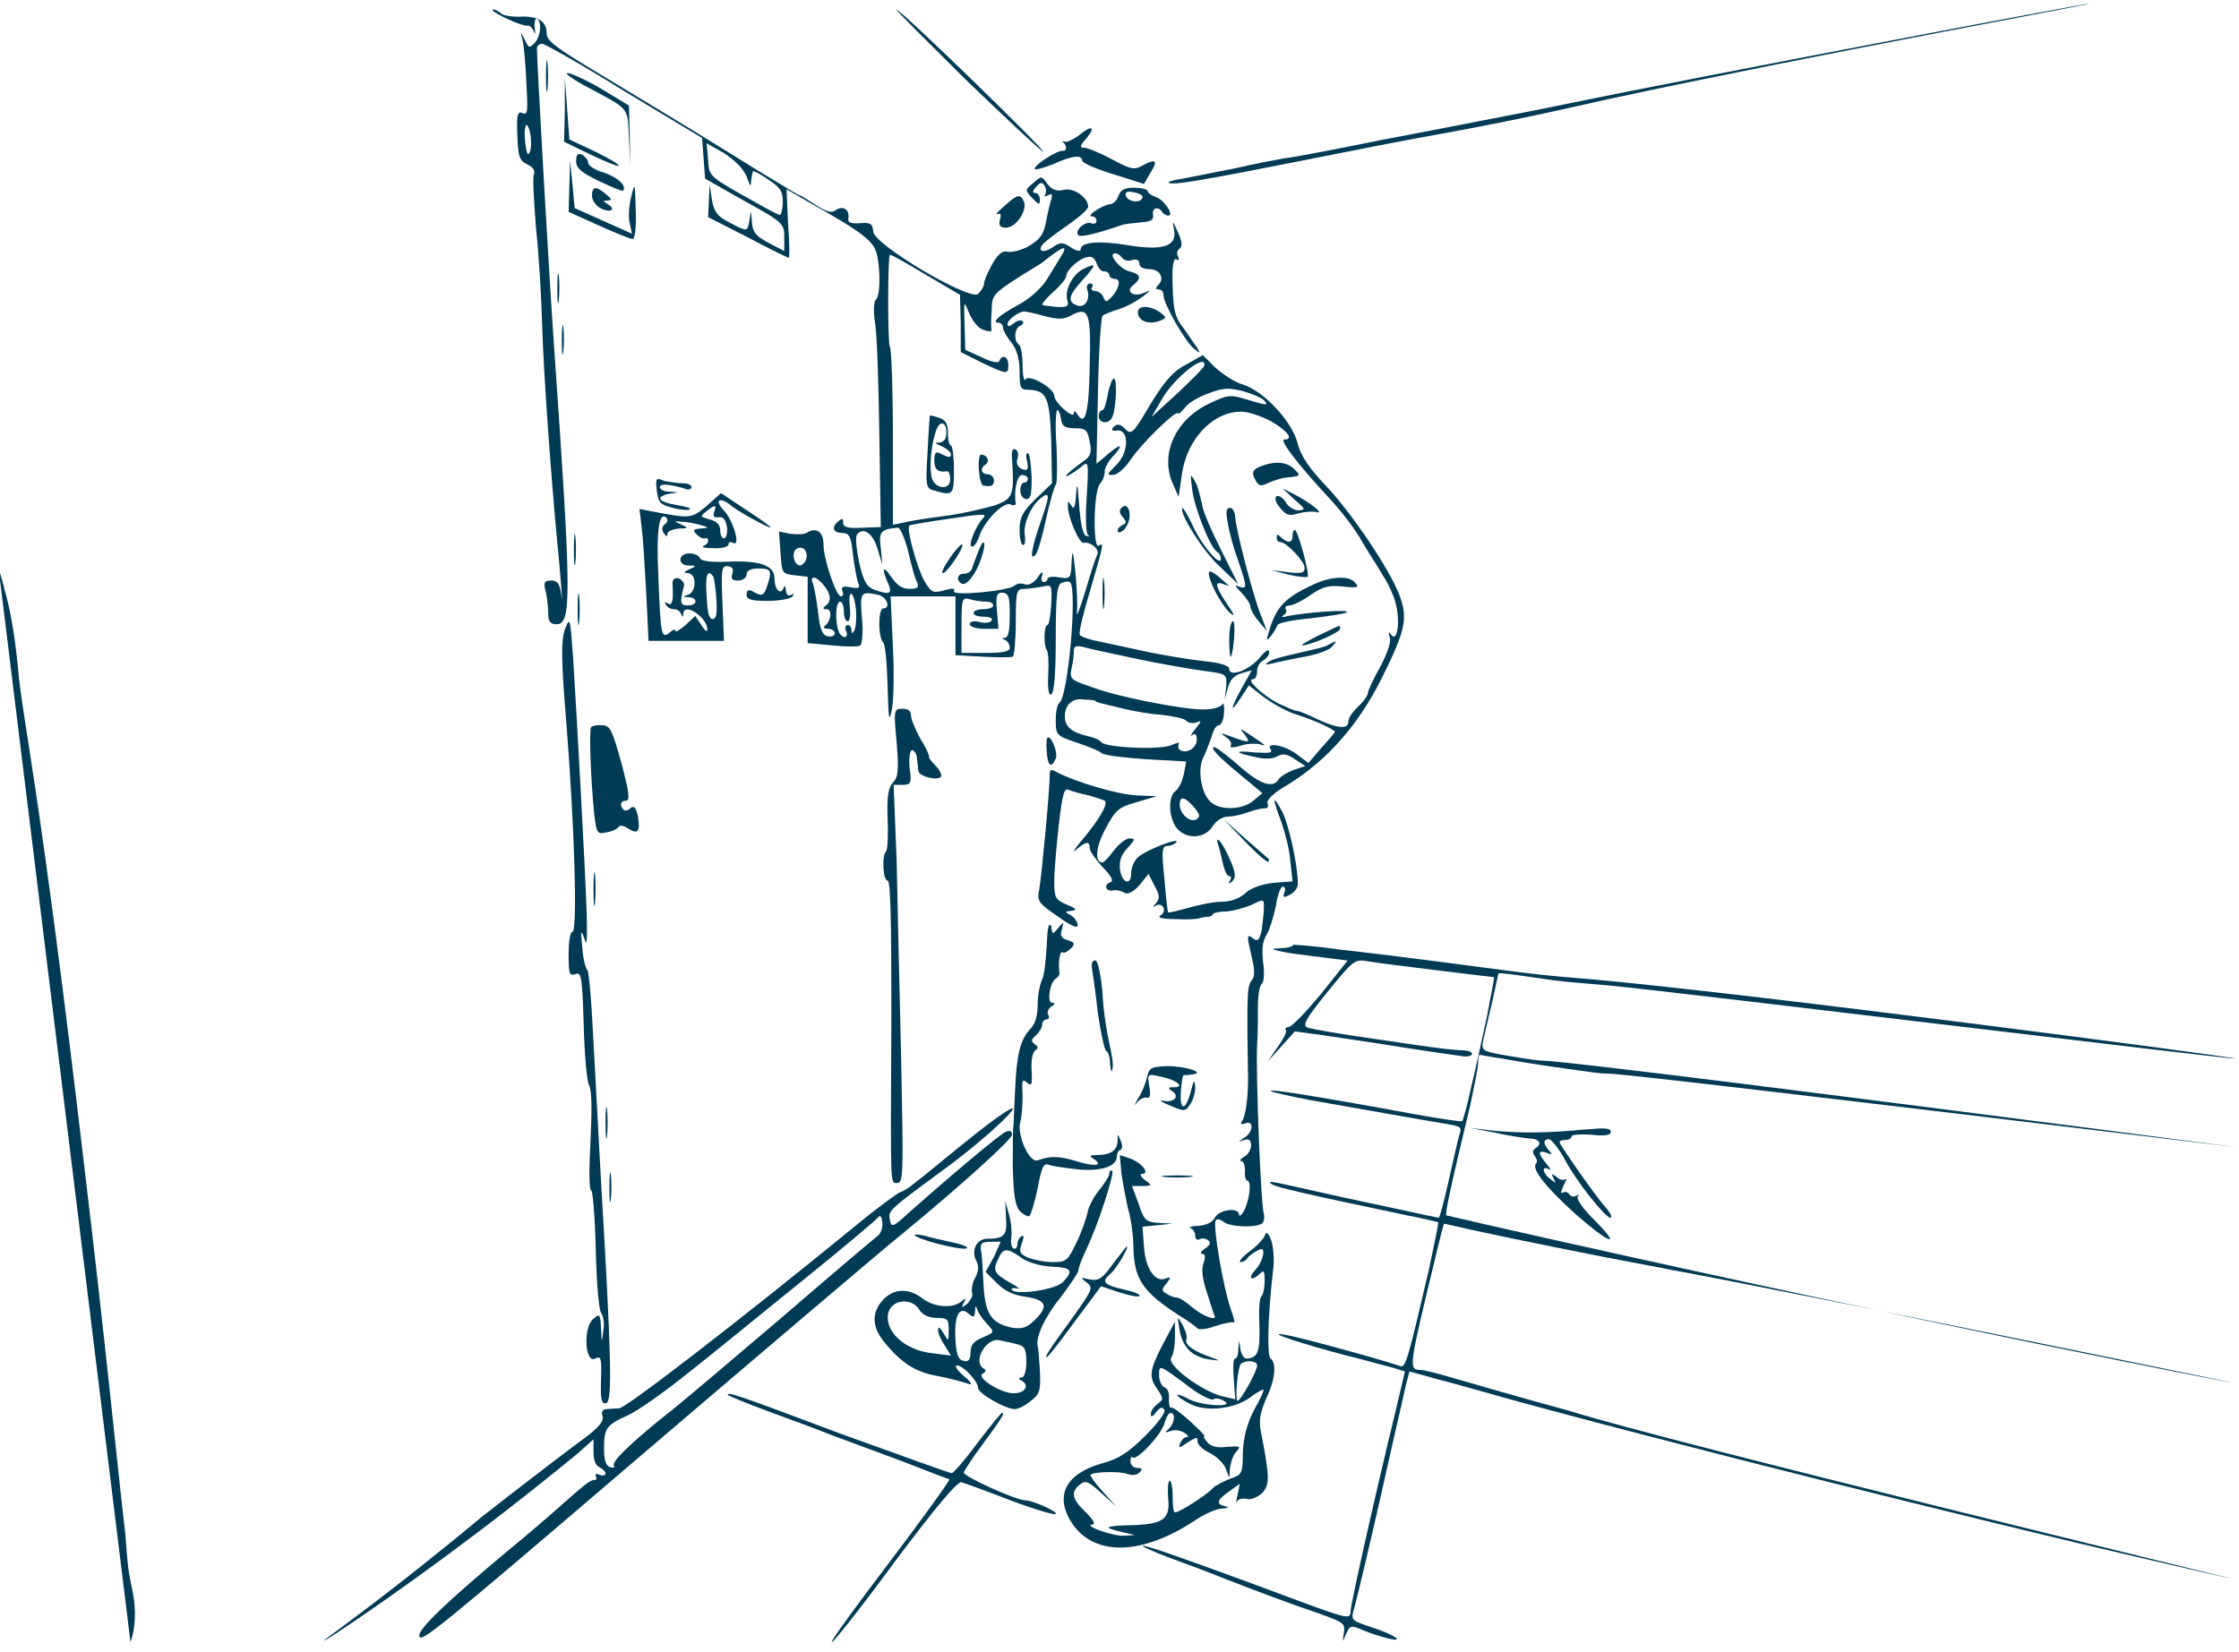 <?xml version="1.0" encoding="utf-8"?>
<!-- Generator: Adobe Illustrator 19.0.0, SVG Export Plug-In . SVG Version: 6.00 Build 0)  -->
<svg version="1.1" id="Layer_1" xmlns="http://www.w3.org/2000/svg" xmlns:xlink="http://www.w3.org/1999/xlink" x="0px" y="0px"
	 viewBox="-308.8 574.8 296.9 219.1" style="enable-background:new -308.8 574.8 296.9 219.1;" xml:space="preserve">
<style type="text/css">
	.st0{fill:#003A55;}
</style>
<path class="st0" d="M-243.5,576.1c0,0.4,3.9,2.2,4.6,2.1c0.3-0.1,0.7,0.3,0.9,0.8c0.2,0.5,0.2,0.3,0.1-0.5
	c-0.1-0.8,0.1-1.3,0.3-1.2c0.7,0.4,0.5,2.3-0.3,3.2c-0.7,0.7-0.8,0.7-1.3-0.4c-0.6-1.2-0.6-1.2-0.3,0.1c0.2,0.7,0.4,3.3,0.5,5.6
	c0.2,3.7,0.2,4.3-0.5,4c-0.7-0.3-0.8,0.3-0.7,3c0.1,2.8,0.3,3.3,1.3,3.8c0.7,0.3,1.1,0.8,0.9,1.3c-0.2,0.4,0,3.7,0.3,7.4
	c0.4,3.7,0.7,9.4,0.8,12.8c0.2,6.5,1.1,18.9,1.9,27.6c0.6,6,0.9,10.4,0.6,7.8c-0.2-1.3-0.5-1.7-1.3-1.7c-0.9,0-1.1,0.2-0.7,1.6
	c0.2,0.9,0.3,2.2,0.3,2.9c0,0.9,0.3,1.3,1.1,1.3c2,0,2-3.6-0.3-36.4c-0.7-9.9-2.3-38.1-2.3-40c0-0.3,0.3-0.6,0.7-0.6
	c0.3,0,5.3,2.8,10.9,6.3l10.3,6.2l0.2,2.7l0.2,2.7l5.3,3c5.1,2.8,5.2,3,5.2,4.8v1.8l-2.1-1.1c-1.7-0.9-2.1-1.4-2.2-2.8
	c-0.1-1.6-0.1-1.6-0.3-0.3c-0.3,1.7-0.2,1.7-2.7,0.4c-1.6-0.8-2-1.4-2.3-3l-0.3-2l-0.1,2.1l-0.1,2.2l5.3,2.7
	c2.8,1.5,5.3,2.7,5.4,2.7s0.1-2.1-0.1-4.5l-0.2-4.6l3.1,1.8c7.1,4,8.5,5.1,8.9,6.9c0.5,2.4,0.4,5.6-0.2,6c-0.2,0.2-0.3,1.4-0.1,2.8
	c0.3,1.4,0.5,8.1,0.6,14.9l0.2,12.4l-2.5,0.1c-2,0.1-2.5-0.1-2.5-0.7c0-0.6-0.1-0.6-0.7-0.1c-0.9,0.8-0.6,1.5,0.7,1.5
	c0.8,0,1.1,0.6,1.3,2.8c0.2,1.6,0.5,3.3,0.7,3.8c0.3,0.7,0.1,0.8-1,0.6c-1-0.2-1.3-0.1-1.1,0.5c0.2,0.4,0.1,0.7-0.2,0.7
	c-0.6,0-2.3-4.9-2.3-6.9c0-1.6-0.9-2.3-2.1-1.6c-0.4,0.3-1.4,0.3-2.3,0.2l-1.5-0.3l0.2,2.8c0.2,2.8,0.2,2.8,1.9,3l1.7,0.2v4.4v4.4
	l3.3,0.3c1.8,0.2,3.5,0.2,3.7,0s0.4-1.8,0.2-3.6c-0.3-3.5-0.2-3.6,2.2-3.1c1.1,0.3,1.7,1.8,0.6,1.8c-0.3,0-0.5,0.9-0.5,2.1
	c0,1.2,0.3,2.3,0.5,2.4c0.3,0.2,0.5,2.7,0.6,5.7c0.1,4.3,0.2,5,0.5,3.5c0.3-1,0.4-4.9,0.2-8.6l-0.3-6.7h4.3h4.3v3.9v3.9l3.6,0.2
	c2,0.1,3.7,0.1,4,0c0.2-0.1,0.4-2.2,0.4-4.6c0-4.2,0.1-4.4,1.2-4.4c0.6,0,1.7-0.2,2.4-0.3c1.2-0.3,1.2-0.2,1.1,2.4
	c-0.1,1.5-0.3,2.7-0.5,2.7c-0.5,0-0.5,2.8-0.1,3.3c0.2,0.2,0.3,1.7,0.2,3.3c-0.1,2,0.1,2.8,0.4,2.6c0.4-0.2,0.6-2.9,0.6-7.4
	c0-5.9,0.2-7.2,0.8-7.4c0.5-0.2,0.9-0.2,1.1-0.1c1,1.1-0.3,15.3-1.4,16c-0.3,0.2-0.5,1.2-0.5,2.3c0,2,0.1,2.1,2.8,3
	c1.5,0.5,3,1.1,3.3,1.4c0.4,0.3,3,0.6,5.9,0.8l5.3,0.3l-0.3,1.6c-0.2,0.9-0.6,1.9-1.1,2.3c-1.1,0.8-0.9,3.7,0.2,5
	c1.3,1.5,3.7,1.3,4.7-0.3c0.5-0.8,1.4-1.3,2.1-1.3c0.7,0,1.9-0.3,2.7-0.6c0.8-0.3,1.8-0.5,2.1-0.5c0.4,0.1,0.5-0.2,0.4-0.6
	c-0.2-0.5,0.7-1.4,2.8-2.6c5.1-3.2,9.2-7.8,12.3-14c3.2-6.4,3.5-8,2.4-11c-1.2-3.3-6.3-10.9-9.8-14.6c-2.1-2.2-3.3-3.9-3.7-5.5
	c-0.7-3-4.6-7.1-7.3-7.9c-1.1-0.3-2.7-1.4-3.7-2.3l-1.6-1.6l-2.3,1.3c-1.7,0.9-2.8,2.2-4.7,5.3c-2.2,3.8-2.5,4-3.3,3.2
	c-0.6-0.7-1.1-0.7-1.5-0.3s-0.3,0.6,0.4,0.5c1.7-0.2,1.6,3-0.1,4.6c-1.2,1.2-1.3,1.3-0.4,1.3c0.5,0,1.6-0.9,2.3-2
	c1.5-2.2,5.9-6.5,6.3-6.2c0.1,0.2,0.5-0.2,0.9-0.7c0.4-0.6,1.7-1.4,3.1-1.9c2.1-0.8,2.7-0.8,4.7-0.3c1.3,0.4,2.6,0.9,2.9,1.4
	c0.4,0.5-0.1,0.4-2.1-0.2c-2.6-0.8-2.7-0.8-5.3,0.4c-4.5,2.1-6.6,6.7-4.9,10.6l0.8,1.8l0.4-2.8c0.6-4.8,4.1-8.5,7.9-8.5
	c0.9,0,2.7,0.6,4,1.3c2.2,1.3,3,2.4,1.7,2.4c-0.7,0,1.8,3.3,5.9,7.7c1.6,1.7,3.6,4.3,4.4,5.8c0.8,1.4,2.1,3.3,2.7,4.4
	c0.7,1,1.5,2.7,1.8,3.9c0.6,2.3,0.2,5.2-0.6,4.1c-0.4-0.5-0.4-0.4-0.2,0.4c0.2,0.6-0.4,2.2-1.3,3.9c-0.9,1.6-1.6,3.1-1.6,3.4
	s-0.6,1.2-1.3,1.8c-0.7,0.7-1.3,1.5-1.3,2c0,1.1-1.5,0.9-4.1-0.3c-1.2-0.6-2.4-1.1-2.7-1.1s-1.4-0.5-2.5-1c-2.1-1.1-4.3-3.2-3.4-3.2
	c0.4,0,0.6-0.5,0.6-1.1s0.4-1.2,0.8-1.4c0.4-0.2,0.8-0.7,0.8-1.1c0-0.5-0.5-0.2-1.3,0.8c-1.4,1.6-4,2.6-4,1.4c0-0.4-1.2-0.8-3.3-1
	c-1.8-0.2-5.6-0.8-8.3-1.4c-2.7-0.6-5.6-1.2-6.5-1.4c-0.8-0.2-1.6-0.5-1.7-0.7c-0.2-0.3,0.5-3,1.4-6c1.8-6.2,1.8-6.3,1.1-5.8
	c-0.8,0.5-0.7-7.4,0.2-8.3c0.4-0.4,0.6-1.1,0.6-1.5c-0.1-0.4,0.5-1.5,1.3-2.3c1.4-1.6,0.6-1.4-1.3,0.3l-1.1,0.9l0.2-9.6
	c0.1-5.3,0.4-9.8,0.6-10c0.2-0.2,1.2-0.6,2.2-0.9c1-0.3,2.4-1.1,3.2-1.7c1-0.8,1.1-0.9,0.2-0.5c-1.4,0.7-2.7-0.1-1.5-1
	c1.1-0.9,1-1.4-0.5-1.8c-1.3-0.3-3-2.4-1.9-2.4c0.3,0,0.7,0.3,0.9,0.6c0.2,0.3,0.8,0.5,1.3,0.3c0.6-0.2,1,0,1,0.5
	c0,0.4,0.5,0.7,1.3,0.7c1.4,0,2.1,1.2,1.2,2.1c-0.4,0.4-0.4,0.6,0.1,0.6c0.4,0,0.6,0.4,0.6,0.8c0,1.1,2.9,6.2,4.1,7.1
	c0.7,0.6,0.8,0.6,0.4-0.1c-0.3-0.4-1.1-1.6-1.8-2.6c-1.2-1.5-1.4-2.4-1.5-5.7c-0.1-2.6,0.1-3.7,0.5-3.5c0.4,0.2,0.4,0.1,0.2-0.4
	c-0.2-0.4-0.1-0.8,0.2-1c0.4-0.3,0.4-0.9-0.2-2.2c-0.7-1.6-0.8-1.6-0.5-0.3c0.4,2.2-1.5,2.8-6.3,2c-3.7-0.6-6.1-0.4-6.1,0.6
	c0,0.3-0.6,0.2-1.3-0.3c-1.1-0.7-1.4-0.7-2.4,0c-1.2,0.8-2,0.6-1.4-0.3c0.2-0.3,1.6-1.4,3.2-2.5c1.6-1.1,2.9-2.2,2.9-2.6
	c0-1.2-2-2.6-3.3-2.2c-0.8,0.2-1.5,0-2.1-0.8c-0.8-1.1-0.8-1.1-1.9-0.1c-1.1,0.9-1.1,0.9-0.1,2c0.9,0.9,1,0.9,1,0.2
	c0-0.5-0.3-0.9-0.6-0.9c-0.4,0-0.4-0.3,0.1-0.8c0.5-0.6,0.8-0.7,1.1-0.2c0.2,0.3,0.3,0.8,0.1,1.2c-0.2,0.3-0.1,0.3,0.4,0.1
	c0.5-0.3,0.6-0.1,0.4,0.6c-0.2,0.6-0.5,1.9-0.7,3c-0.3,1.5-0.7,2.2-2.2,3.1c-1,0.6-2.3,0.9-2.8,0.8c-0.7-0.2-1.3,0.2-2.1,1.6
	c-0.6,1.1-1.1,2.2-1.1,2.6c0,0.4-0.4,1-0.8,1.4c-1.2,0.9-13.9-6.6-13.9-8.3c-0.1-1-0.3-1.2-1.7-1.1c-1.4,0.1-1.7-0.1-1.6-0.7
	c0.2-1.1-0.8-1.7-1.7-1c-0.5,0.4-1.2,0.2-2.6-0.7c-1.1-0.7-2-1.3-2.2-1.3c-0.1,0-4.6-2.7-9.9-6c-5.3-3.3-12.8-7.8-16.6-10.1
	c-5.7-3.4-7-4.4-7-5.3c0-1.6-1-2.3-3.2-2.3c-1,0.1-2.3-0.1-2.7-0.3C-243,576-243.5,576-243.5,576.1z M-238.4,593.4
	c0.1,0.8-0.1,1.7-0.3,1.8c-0.2,0.2-0.4-0.7-0.5-2c-0.1-1.2,0.1-2,0.3-1.8C-238.7,591.6-238.4,592.5-238.4,593.4z M-209.8,598.2
	c0.5,1.4,0.6,1.5,0.6,0.5c0.1-0.6,0.2-1.2,0.3-1.2c0.2,0,1.1,0.5,2.1,1.2c1.5,1,1.8,1.5,1.8,2.9c0,0.9-0.2,1.7-0.4,1.7
	c-0.3,0-2.4-1.2-4.9-2.6c-4.4-2.5-4.5-2.6-4.6-4.7l-0.2-2.2l2.3,1.3C-211.3,596.1-210.3,597.1-209.8,598.2z M-168.1,608.8
	c-0.4,0.7-1.3,2.1-1.9,3.1c-0.7,1.1-2.2,2.5-3.7,3.3c-2.6,1.4-3.7,2.4-2.7,2.4c0.3,0,0.6,0.3,0.6,0.6c0,0.4,0.5,1.3,1.1,2
	c0.7,0.9,1.1,2.2,1.1,3.8c0,2.3,0.1,2.5,1.2,2.5c2.4,0.1,2.8,0.9,3,6.9l0.1,5.5l-2.2,2.1c-1.7,1.7-2.1,2.4-2.1,4.1
	c0,1.1,0.2,2,0.5,2c0.2,0,0.3-0.6,0.2-1.3c-0.3-1.3,0.8-4,2.2-5c1.2-0.9,1.1-0.2-0.2,3.5c-1.1,3.2-1.4,5-0.6,4.1
	c0.3-0.3,0.9-2.4,1.4-4.7c0.5-2.3,1.1-4.4,1.3-4.6c0.2-0.2,0.2-2.5,0.1-5.1c-0.2-2.6-0.1-4.8,0.1-4.8c0.2,0,0.4,0.5,0.5,1.2
	c0.1,0.9,0.5,1.2,1.8,1.2c1.5,0,1.7,0.2,2,1.8c0.3,1.3,0.1,1.9-0.6,2.4c-1.8,1.3-3.1,2.4-2.3,2.1c0.4-0.2,1.2-0.7,1.8-1.2
	c0.9-0.8,1-0.7,0.7,4c-0.2,2.7-0.1,5,0.2,5.1c0.2,0.1,0.2,0.2-0.2,0.1c-0.5-0.1-0.8-1.5-1-4.1c-0.2-2.8-0.3-3.2-0.4-1.5
	c-0.1,1.7-0.3,2.2-0.6,1.6c-0.5-0.7-0.5-0.7-0.5,0c0,1.5,1.5,5,2.1,4.9c0.9-0.2,2.2,0.9,1.8,1.6c-0.2,0.3-0.9,2.5-1.6,4.9
	c-0.7,2.3-1.2,3.5-1.1,2.7c0.1-0.9,0-3.3-0.2-5.3c-0.3-2.9-0.4-3.2-0.5-1.4c-0.1,2.2-0.1,2.3-1.6,2.1c-0.8-0.2-1.6-0.1-1.6,0.2
	c0,0.2-0.2,0.4-0.5,0.4c-0.3,0-0.4-0.4-0.2-0.9c0.2-0.6-0.1-0.5-0.6,0.3c-0.5,0.7-1.2,1.1-1.7,0.9c-0.5-0.2-1.1-0.1-1.4,0.2
	c-0.9,0.7-8.4,1.4-8,0.7c0.2-0.4-0.2-0.4-1.3-0.1c-1.5,0.4-1.7,0.3-2.6-1.2c-0.9-1.5-2.5-7.1-2-7.4c0.1-0.1,2.5-0.5,5.3-0.9
	c4.6-0.7,5.1-0.7,4.4,0c-1,1.1-2,3.7-1.4,3.7c0.3,0,0.7-0.6,1-1.5c0.7-2,3.2-4.5,4.1-4.1c0.4,0.2,0.7,0.1,0.7-0.1
	c-0.3-1.8,0.2-3.8,0.8-3.8c0.4,0,0.8,0.2,0.8,0.5c0,0.3-0.2,0.5-0.5,0.5c-0.3,0-0.5,0.5-0.5,1.1s0.4,1.1,0.8,1.1
	c0.6,0,0.7-0.7,0.7-2.9c-0.1-1.6-0.2-3-0.5-3.2c-0.2-0.1-0.3,0.4-0.1,1.1c0.2,1.1,0.1,1.3-0.7,1c-0.5-0.2-0.8-0.7-0.6-1.3
	c0.2-0.6,0.1-1.2-0.3-1.3c-0.3-0.2-0.5,0.3-0.4,1.2c0.3,4.8,0.2,5.3-2.2,6.2c-1.3,0.4-4.2,1.1-6.5,1.4c-2.3,0.3-4.9,0.7-5.6,0.9
	l-1.5,0.3v-11.6c0-6.4-0.2-11.8-0.4-12c-0.3-0.3-0.3-12,0-12.2c0.1-0.1,2.2,1.1,4.7,2.6l4.6,2.7l0.1,3.8v3.8l2.8,1.4
	c3.4,1.6,3.5,1.6,3.5,0.3c0-1.1-0.8-1.5-1.2-0.5c-0.1,0.3-1.1,0.1-2.3-0.5l-2.2-1l-0.1-3.3c-0.1-3.3-0.1-3.3,0.6-1.6
	c0.4,1,1.2,2,1.8,2.2c0.7,0.3,1.2,0.3,1.2,0.1c-0.1-0.2-0.1-1.4,0-2.6c0.1-2.3-0.2-2.1,6.6-6.3
	C-167.7,607.3-167.1,607.2-168.1,608.8z M-163.4,609.7c0.2,0.6,0.6,1.1,1,1.1c0.4,0,0.7,0.2,0.7,0.5c0,0.3,0.4,0.5,0.8,0.5
	c0.8,0,0.5,1.4-0.6,2.5c-0.6,0.6-0.7,0.6-1-0.1c-0.2-0.5-0.7-0.8-1.1-0.8s-0.6-0.3-0.4-0.5c0.2-0.3,0.1-0.5-0.3-0.5
	c-0.3,0-0.5,0.4-0.3,0.9c0.4,1.3-0.4,2.4-1.4,2c-1.3-0.5-1.1-1.3,0.7-3.3c1.9-2.1,2-2.4,0.3-1.6c-1.5,0.7-2.6,2.7-2.3,4.1
	c0.3,0.9,0.1,1.1-1.5,1c-1-0.1-1.8-0.2-1.8-0.3c0-0.2,0.7-1,1.6-1.8c0.9-0.8,1.6-1.7,1.6-2c0-0.8,1.8-2.4,2.8-2.5
	C-164.1,608.7-163.6,609.1-163.4,609.7z M-170.4,616.7c2,0.5,2.6,0.5,3.7-0.1c2.3-1.2,2.6-0.3,2.4,6.8c-0.1,6.1-0.6,8-1.6,6.4
	c-0.3-0.5-0.5-0.6-0.5-0.2s-0.5,0.2-1.3-0.5c-0.7-0.6-1.3-1.4-1.3-1.8c0-1-3.3-2.9-3.8-2.2c-0.2,0.4-0.4-0.5-0.4-1.8
	s-0.2-2.6-0.5-2.8c-0.7-0.5-0.6-2.2,0.2-2.5c0.3-0.1,0.5-0.4,0.3-0.6c-0.2-0.2-0.7-0.1-1.2,0.3c-0.5,0.4-0.8,0.5-0.8,0.1
	c0-0.6,1.4-1.6,2.2-1.7C-173,616.1-171.7,616.3-170.4,616.7z M-149.1,623.3c-0.1,0.3-1.6,1.8-3.5,3.6l-3.5,3.2l1.4-2.4
	C-153.1,624.9-148.8,621.5-149.1,623.3z M-188.4,647.8c0.4,1.8,0.9,3.7,1.2,4.2c0.3,0.7,0.1,0.9-1,0.9c-1,0-1.7-0.5-2.5-1.7
	c-1.1-1.6-1.2-0.9-0.2,1.3c0.4,1.1-0.1,1.2-2,0.5c-1-0.4-1.4-1.1-2-3.7c-0.4-2.1-0.5-3.4-0.2-3.7c0.9-0.9,2.1,0,2.7,2.1l0.6,2
	l-0.2-2.2c-0.3-2.2,0-2.5,2.2-2.7C-189.5,644.6-188.9,646-188.4,647.8z M-201.9,649c-0.2,0.5-0.6,0.8-0.8,0.8
	c-0.8,0-1.2-1.7-0.5-2.2C-202.3,647.1-201.6,647.9-201.9,649z M-199.5,652.5c0.9,1.1,1,2.1,0.1,2.7c-0.3,0.3-0.3,0.4,0.2,0.4
	c0.8,0,0.6,1.6-0.2,2.2c-0.3,0.2-0.1,0.4,0.4,0.4c0.5,0,0.9,0.3,0.9,0.6s-0.4,0.5-0.9,0.4c-0.7-0.1-1.1-0.9-1.3-3.1
	c-0.2-1.6-0.5-3.3-0.7-3.9C-201.5,651.1-200.6,651.1-199.5,652.5z M-195.3,655.6c0.1,1.2,0,2.4-0.2,2.8c-0.3,0.5-0.4,0.5-0.4-0.1
	c0-0.3-0.2-0.6-0.5-0.6c-0.3,0-0.4,0.4-0.2,0.8c0.2,0.4,0.1,0.8-0.2,0.8c-0.3,0-0.7-0.4-0.8-0.8c-0.5-1.3-0.4-3.9,0.2-3.9
	c0.3,0,0.5,0.6,0.5,1.3c0,0.7,0.2,1.3,0.5,1.3s0.4-0.8,0.3-1.8C-196.4,652.8-195.6,653-195.3,655.6z M-174.9,656.4
	c0,2-0.2,2.9-0.6,3c-0.5,0-0.5,0.1,0,0.3c0.3,0.1,0.6,0.6,0.6,1c0,0.5-0.8,0.7-3.2,0.7h-3.2v-3.7c0-3.6,0.1-3.7,1.2-3.4
	c0.6,0.2,1.6,0.3,2.1,0.3c0.5,0,0.9,0.2,0.9,0.5c0,0.3-0.6,0.5-1.3,0.5c-0.7,0-1.3,0.2-1.3,0.5c0,0.3,0.6,0.5,1.4,0.5
	c0.7,0,1.2,0.2,1,0.5c-0.2,0.3-0.9,0.4-1.6,0.2c-0.7-0.2-1.3-0.1-1.3,0.3c0,0.3,0.8,0.6,1.9,0.6h1.9l-0.2-2.4c-0.2-2,0-2.4,0.7-2.4
	C-175,653.5-174.9,654-174.9,656.4z M-158,662.2c3.3,0.7,7.4,1.4,9,1.6c2.9,0.4,2.9,0.4,2.8,2.1l-0.2,1.7l0.4-1.5
	c0.3-1.1,0.8-1.7,1.8-2l1.4-0.4l-1.3,2.3c-1.5,2.7-1.7,3.7-0.2,1.4l1.1-1.7l1.9,1.5c1.1,0.8,3.1,2,4.5,2.4c2.2,0.7,4.4,1.7,5,2.2
	c0.1,0.1-0.7,1-1.7,2.1l-1.8,2.1l-1.6-1.2c-1.6-1.2-4.1-1.6-3.4-0.6c0.3,0.5-0.3,0.5-2.1,0.4c-2.8-0.3-2.8,0,0,0.6
	c1.2,0.3,2.4,0.3,3-0.1c0.7-0.4,1.3-0.3,2.3,0.4l1.4,0.9l-1.5,0.5c-0.8,0.3-1.7,0.8-2,1.2c-0.8,1.4-2.6,0.7-5.5-1.9
	c-1.6-1.4-3.1-2.5-3.2-2.3c-0.3,0.3,0.9,1.5,4.7,4.6l1.8,1.5l-1.2,1c-1.4,1.2-4.2,1.3-5.5,0.3c-1.4-1-2-4.5-1.1-6.1
	c0.4-0.8,0.8-2,1.1-2.8c0.2-0.8,0.6-1.4,0.9-1.4s0.7-0.7,0.7-1.7c0.1-0.9-0.1-1.4-0.2-1.1c-0.2,0.4-1.3,0.7-2.6,0.7
	c-2.7,0-11.6-1.7-15.1-3.1c-2.4-0.8-2.6-1-2.3-2.4c0.2-0.8,0.3-1.8,0.3-2.3c0-0.6,0.3-0.7,1.2-0.5
	C-164.6,660.8-161.3,661.5-158,662.2z M-163.5,667.8c0,0.1,0.4,0.2,0.8,0.3c0.4,0.1,1.7,0.4,2.9,0.7c1.2,0.3,3.4,0.7,5,0.8
	c1.6,0.2,3.1,0.5,3.3,0.8c0.3,0.3,0.9,0.4,1.4,0.2c0.7-0.3,0.6-0.1-0.2,0.9c-0.6,0.7-0.7,1.1-0.4,0.8c0.4-0.3,0.6-0.1,0.6,0.6
	c0,1.1-1.3,1.9-2.2,1.4c-0.3-0.2-0.3-0.5-0.2-0.8c0.2-0.3-0.2-0.2-0.9,0.1c-1.3,0.7-8.9,0.4-9.4-0.4c-0.2-0.3-1-0.6-1.9-0.8
	c-2.1-0.5-2.9-1.3-2.9-2.6c0-1.6,1.1-2.5,2.6-2.2C-164.1,667.6-163.5,667.7-163.5,667.8z M-149.8,683.1c-0.8,1.4-3-0.5-2.5-2.1
	c0.2-0.5,0.6-0.4,1.5,0.5C-150.1,682.2-149.7,682.9-149.8,683.1z"/>
<path class="st0" d="M-185.5,629.9c0,0.1-0.2,2.3-0.3,4.9c-0.3,4.7-0.2,4.8,1,5.1c2.4,0.7,2.5,0.5,2.5-2.8c0-1.7-0.2-3.2-0.4-3.2
	c-0.2,0-0.4-0.7-0.4-1.6c0-1.3-0.3-1.8-1.2-2.1C-184.9,630-185.4,629.9-185.5,629.9z M-183.3,632.1c0,0.9-0.3,1.3-0.9,1.4
	c-0.7,0-0.7,0.1,0.3,0.5c0.6,0.3,1.2,0.7,1.2,1.1c0,0.4-0.3,0.4-1.1,0c-0.9-0.5-1.1-0.4-1.1,0.8c0,1.2,0.5,1.6,1.7,1.4
	c0.2,0,0.4,0.4,0.4,1.1c0,1.6-2.3,1.2-2.5-0.5c-0.4-2.5,0.5-6.9,1.3-6.9C-183.6,630.8-183.3,631.4-183.3,632.1z"/>
<path class="st0" d="M-179,637.1c0.1,1.1,0.3,2.1,0.6,2.1c1.1,0.2,1.4,0,1.4-0.7c0-0.4-0.4-0.8-0.8-0.8c-0.9,0-1.1-0.8-0.3-1.3
	c0.6-0.4,0.2-1.3-0.6-1.3C-178.9,635-179.1,635.9-179,637.1z"/>
<path class="st0" d="M-182.9,648.9c-0.8,1.2-1.2,2-0.8,1.9c0.7-0.3,2.8-3.5,2.5-3.8C-181.3,646.9-182.1,647.7-182.9,648.9z"/>
<path class="st0" d="M-179.1,648c-0.3,0.8-0.7,1.8-0.8,2.2c-0.1,0.4-0.6,0.7-1.1,0.7c-0.8,0-1.1,0.8-0.3,1.3
	c0.6,0.4,1.9-1.2,2.6-3.3C-177.9,646.6-178.3,645.9-179.1,648z"/>
<path class="st0" d="M-143.7,672.3c0.8,1.1,0.6,1.1-2.4,0c-0.9-0.3-0.9-0.3-0.1,0.3c0.5,0.3,0.8,0.8,0.6,1.1c-0.2,0.3,0.4,0.3,1.3,0
	c0.9-0.3,2.1-0.3,2.5-0.2c1.1,0.4,0.8,0.1-1.2-1.2C-144.5,671.3-144.5,671.3-143.7,672.3z"/>
<path class="st0" d="M-180.7,585.4c5.4,5.2,10,9.5,10.2,9.5c0.6,0.1-18.6-18.6-19.4-18.8C-190.2,576-186,580.1-180.7,585.4z"/>
<path class="st0" d="M-236.4,584.9c0,1.9,0.1,2.6,0.2,1.7c0.1-0.9,0.1-2.5,0-3.4C-236.3,582.3-236.4,583-236.4,584.9z"/>
<path class="st0" d="M-231.2,586.2c6,3.2,5.6,2.7,5.8,6.9l0.2,3.7l-0.1-4l-0.1-4l-3.3-2c-1.8-1.1-3.9-2.1-4.7-2.3
	C-234.1,584.4-233.2,585.1-231.2,586.2z"/>
<path class="st0" d="M-233.9,589.4l-0.1,4.2l3.5,1.7c1.9,0.9,3.6,1.6,3.7,1.5c0.2-0.2-1.3-1-3.1-1.9l-3.4-1.6l-0.3-4.1l-0.3-4.1
	L-233.9,589.4z"/>
<path class="st0" d="M-100.2,588.4c-1,0.2-4.3,0.9-9,1.8c-3.2,0.6-10.7,2.1-16.6,3.2c-5.9,1.2-11.6,2.3-12.7,2.4
	c-1.1,0.2-3.9,0.7-6.4,1.3c-2.5,0.5-5.6,1.1-7.1,1.4c-1.4,0.2-2.2,0.5-1.7,0.6c0.9,0.2,4.5-0.4,19.1-3.3c3.5-0.7,11.5-2.3,17.7-3.4
	c11.5-2.1,20.1-4.2,21.6-4.5c26.4-5.7,63.6-12.5,63.5-12.6C-31.7,575.1-83.6,585-100.2,588.4z"/>
<path class="st0" d="M-165.8,592.8c-0.7,0.5-1.5,0.9-1.8,0.8c-0.4-0.1-0.5-0.1-0.2,0.1c0.5,0.4,0.5,1.2-0.1,1.1
	c-0.6-0.1-3.7,1.8-3.7,2.4c0,0.2,1.1-0.1,2.4-0.6c2.6-1.2,3.9-1.3,3.9-0.5c0,0.3,1.8,1.1,4.1,1.8l4.1,1.3l0.8-1.4
	c1.1-1.7,0.8-2-0.9-1.1c-1.2,0.7-1.6,0.6-4.2-0.8c-1.5-0.8-3.2-1.5-3.6-1.5c-0.7,0-0.6-0.3,0.3-1.3
	C-163.4,591.5-164.1,591.4-165.8,592.8z"/>
<path class="st0" d="M-232.4,596.2c0,0.9,0.7,1.5,3,2.6c1.7,0.8,3.1,1.4,3.2,1.3c0.6-0.6-0.7-1.8-2.5-2.4c-1.1-0.3-2.1-0.9-2.1-1.3
	c0-0.4-0.4-0.8-0.8-1.1C-232.2,595.1-232.4,595.3-232.4,596.2z"/>
<path class="st0" d="M-233.3,599.6l-0.1,3.3l4,1.8c2.2,1,4.2,1.8,4.5,1.8c0.3,0,0.5-1.7,0.4-3.9c-0.1-3.6-0.1-3.7-0.6-1.7
	c-0.3,1.2-0.4,2.7-0.2,3.5l0.3,1.4l-3.8-1.7l-3.8-1.7l-0.3-3.2l-0.3-3.1L-233.3,599.6z"/>
<path class="st0" d="M-230.3,600.8c0,0.5,0.5,1.3,1.1,1.6c1.3,0.7,2.2,0.2,1-0.5c-0.7-0.5-0.7-0.5,0-0.5c0.6-0.1,0.5-0.2-0.2-0.8
	C-229.8,599.4-230.3,599.5-230.3,600.8z"/>
<path class="st0" d="M-160.5,600.8c-0.2,0.6-0.7,1.1-1.2,1.1c-0.9,0.1-3.2,1.6-2.3,1.6c0.4,0,0.6,0.3,0.6,0.6s-0.3,0.5-0.7,0.3
	c-0.8-0.3-2.3,1-1.7,1.6c0.3,0.3,2.4-0.2,5.6-1.3c0.4-0.2,1.6-0.3,2.6-0.4c1.4-0.1,1.8-0.3,1.7-1c-0.2-0.9,0.7-1.2,1.2-0.4
	c0.2,0.3,0.6,0.5,0.8,0.5c0.9,0-0.6-2.2-1.7-2.5c-0.5-0.2-1-0.5-1-0.7c0-0.3-0.8-0.5-1.9-0.5C-159.7,599.7-160.2,600-160.5,600.8z
	 M-157.3,601c-0.2,0.8-1.9,0.6-2.2-0.2c-0.2-0.5,0.2-0.7,1-0.5C-157.8,600.4-157.2,600.7-157.3,601z"/>
<path class="st0" d="M-175.6,602.1c-0.8,0.7-1.3,1.2-0.9,1.1c0.4-0.2,0.5,0.1,0.3,0.7c-0.2,0.8,0,1.1,0.8,1.1c1.3,0,2.8-2.2,2.4-3.4
	C-173.5,600.5-173.8,600.5-175.6,602.1z"/>
<path class="st0" d="M-234.9,613.2c0,1.7,0.1,2.4,0.2,1.4c0.1-0.9,0.1-2.4,0-3.2S-234.9,611.4-234.9,613.2z"/>
<path class="st0" d="M-157.9,616.4c0.2,1.1,1.6,1.5,3,0.9c0.8-0.3,0.8-0.4-0.1-1.1C-156.5,615.2-158.1,615.3-157.9,616.4z"/>
<path class="st0" d="M-234.3,620c0,1.7,0.1,2.4,0.2,1.4c0.1-0.9,0.1-2.4,0-3.2S-234.3,618.3-234.3,620z"/>
<path class="st0" d="M-161.9,627.1c-0.2,1.2-0.5,2.1-0.7,2.1c-0.3,0-0.5,0.4-0.5,0.8c0,0.9,1.2,1.1,1.7,0.3c0.6-0.9,0.8-5.3,0.3-5.3
	C-161.3,625-161.7,626-161.9,627.1z"/>
<path class="st0" d="M-141.5,636.6c-1.3,0.5-1.4,0.9-0.7,2.1c0.4,0.6,0.7,0.6,1.7,0.1c0.7-0.3,1.9-0.7,2.7-0.7
	c1.5-0.2,1.5-0.2,0.6-1.1C-138.1,636.1-139.6,635.9-141.5,636.6z"/>
<path class="st0" d="M-150.7,639.8c0.3,2.4,2.4,7.7,3.3,8.2c0.3,0.2,0.5,0.6,0.5,0.9c0,1.2-2.5-1.7-3.7-4.3
	c-0.7-1.5-1.3-2.5-1.4-2.4c-0.5,0.5,2.6,5.6,4.9,7.7l2.5,2.4l-2.4-4.8c-1.3-2.6-2.4-5.2-2.4-5.8c-0.1-0.5-0.4-1.7-0.7-2.6
	C-151,637.4-151,637.5-150.7,639.8z"/>
<path class="st0" d="M-221.7,639.9c0.2,1.5,0.4,1.8,1.9,2.2c1,0.3,2.1,0.4,2.4,0.3c0.4-0.2-0.4-0.4-1.6-0.6c-2.5-0.4-3-1.1-1.1-1.5
	l1.2-0.2l-1.2-0.1c-0.7,0-1.2-0.3-1.2-0.6c0-0.5,1.4-0.4,3.6,0.3c0.3,0.1,0.6-0.1,0.6-0.3c0-0.3-0.5-0.5-1.2-0.5
	c-0.7,0-1.7-0.2-2.4-0.3C-221.8,638.1-221.9,638.2-221.7,639.9z"/>
<path class="st0" d="M-137.1,641.1c1.4,1.2,1.5,1.3,0.5,1.4c-0.6,0-1.4-0.5-1.7-1.1c-0.4-0.6-0.9-0.9-1.2-0.8
	c-0.3,0.2-0.2,0.8,0.4,1.5c0.8,1,1.2,1.2,2.4,0.8c0.8-0.2,1.9-0.3,2.4-0.2c1.3,0.4-0.7-1.2-2.8-2.3l-1.6-0.8L-137.1,641.1z"/>
<path class="st0" d="M-215.2,642c-2,1.6-2,1.6-7.3,0.6l-1.5-0.3l0.3,2.6c0.2,1.4,0.4,5.3,0.6,8.7l0.3,6.2h5h5l-0.2-5
	c-0.2-4.5-0.1-5,0.7-4.9c0.7,0.1,0.8,0.4,0.6,1c-0.2,0.7,0,0.9,0.8,0.9c0.6,0,1.1-0.4,1.1-0.8c0-0.5,0.5-0.8,1.6-0.8
	c1.7,0,1.8,0.3,1.1,2.4c-0.4,1.2-0.7,1.3-1.6,0.8c-0.8-0.5-1.1-0.4-1.1,0.3c0,0.6,0.6,0.8,2.8,0.8c1.6,0,3.1-0.3,3.3-0.6
	c0.2-0.4,0.2-0.4-0.2-0.2s-0.6,0-0.7-0.6c0-0.6-0.2-0.7-0.3-0.3c-0.4,1-1.2,0.2-1.2-1.3c0-1.7-1.9-2.4-6.3-2.2
	c-2.3,0.1-3.5-0.1-3.6-0.5c-0.1-0.3-0.7-0.6-1.4-0.6c-1.5,0-1.6,1.6-0.1,1.6c1.1,0,1.1,0.1,0.1,0.5c-0.8,0.4-0.8,0.5-0.2,0.5
	c0.6,0.1,0.9,0.5,0.9,1.4c0,0.7-0.4,1.4-0.9,1.5c-0.7,0.2-0.7,0.3,0.1,0.3c1.3,0.1,1.2,1.1-0.1,1.1c-1,0-1.1-0.3-0.5-2.6
	c0.1-0.4-0.3-0.8-0.7-1c-0.7-0.1-0.9,0.2-0.8,1.1c0.1,2.1-0.1,2.6-0.7,2.2c-0.4-0.2-0.4-0.2-0.2,0.2c0.2,0.4,0.7,0.6,1.1,0.6
	c0.4,0,0.8,0.3,0.9,0.6c0.2,0.5,0.3,0.5,0.3,0c0.1-1.6,3.2,0.5,3.2,2.1c0,0.4-0.4,0.1-0.8-0.6l-0.8-1.2l-1.3,1.2
	c-0.7,0.6-1.3,1-1.3,0.8c0-0.3-0.4-0.2-0.8,0.2c-1.1,0.9-1.2,0.4-1.5-7.4c-0.3-6.2,0.1-8.8,1.1-7.8c0.2,0.3,0.1,0.6-0.2,0.8
	c-0.4,0.3-0.5,0.7-0.2,1.2c0.4,0.5,0.5,0.6,0.5,0.1c0-0.3,0.6-0.6,1.5-0.7c1.3,0,1.3-0.1,0.4-0.5c-1.1-0.5-1.1-0.5,0-0.4
	c0.6,0,1.6,0.2,2.4,0.4c1.3,0.4,1.3,0.4,0.1,0.5c-1,0.1-1.1,0.2-0.5,0.8c0.4,0.4,0.8,0.6,1.1,0.5c0.2-0.1,0.4,0,0.4,0.3
	c0,0.3-0.3,0.6-0.6,0.7c-0.4,0.2,0.2,0.3,1.3,0.3c1.1,0.1,2-0.2,2-0.5c0-0.3,0.3-0.4,0.6-0.2c1.1,0.6,0-3.1-1.3-4.4
	c-1.3-1.4-0.3-1.7,1.1-0.5c0.5,0.4,2.1,1.4,3.5,2.1c2.8,1.5,2.1,0.8-2.2-2l-2.7-1.8L-215.2,642z M-214.1,642.7
	c-0.2,0.6,0,0.8,0.6,0.7c0.6-0.1,0.9,0.3,1.1,1.3c0.1,0.8-0.1,1.5-0.4,1.5c-0.3,0-0.5-0.5-0.5-1.1c0-0.7-0.5-1.2-1.4-1.4
	c-1.3-0.4-1.3-0.4-0.4-1.1C-214,641.7-213.7,641.7-214.1,642.7z M-214.2,651.3c0.1,0.2,0.3,1.6,0.4,3c0.1,1.9,0,2.6-0.5,2.6
	c-0.5,0-0.7-0.9-0.8-3.1C-215.3,651.2-215,650.1-214.2,651.3z"/>
<path class="st0" d="M-160.2,642.3c-0.2,0.2-0.1,0.7,0.3,1.1c0.5,0.6,0.5,0.8,0,1c-0.4,0.2-0.7,0.5-0.7,0.8s0.3,0.3,0.8-0.1
	c0.4-0.4,0.8-1.2,0.8-1.9C-159,642-159.6,641.5-160.2,642.3z"/>
<path class="st0" d="M-146,644.1c0.2,1.3,0.8,3.5,1.4,5.1c1.2,3.5,1.2,3.8,0.1,3.4c-0.6-0.3-0.6-0.1,0.3,0.8
	c0.6,0.6,1.2,1.5,1.2,1.8c0,0.4,0.5,1.3,1.1,2l1.1,1.3l-0.8-2.1c-1-2.4-3.4-11.7-3.4-13c0-0.5-0.3-1.1-0.5-1.2
	C-146.2,642-146.3,642.6-146,644.1z"/>
<path class="st0" d="M-232.7,647.7c0,1.9,0.1,2.6,0.2,1.7c0.1-0.9,0.1-2.5,0-3.4C-232.6,645.1-232.7,645.8-232.7,647.7z"/>
<path class="st0" d="M-137.4,645.9c0,0.9-0.6,1-1.5,0.2c-0.5-0.5-0.6-0.5-0.6,0c0,0.4,0.2,0.6,0.5,0.6c0.8,0,3.2,2.6,3.2,3.4
	c0,0.7-0.4,0.8-2.2,0.6l-2.3-0.3l2.3,0.6c1.2,0.3,2.4,0.4,2.6,0.3c0.3-0.3-1.3-6.2-1.7-6.2C-137.3,645.1-137.4,645.4-137.4,645.9z"
	/>
<path class="st0" d="M-162.6,653.5c0,1.9,0.1,2.6,0.2,1.7c0.1-0.9,0.1-2.5,0-3.4C-162.5,650.9-162.6,651.6-162.6,653.5z"/>
<path class="st0" d="M-148.5,650.8c0,1.2,1.6,4.1,2.7,5.2c0.8,0.7,0.8,0.5-0.3-1.1c-1.6-2.4-1.7-3.1-0.4-2.6
	c0.5,0.2,0.8,0.2,0.6,0.1c-0.2-0.1-0.8-0.7-1.4-1.2C-148.1,650.6-148.5,650.4-148.5,650.8z"/>
<path class="st0" d="M-135,652.5c-3.2,1.5-4.4,2.7-5.3,5.3c-0.6,2-0.7,2.2,0,1.4c0.4-0.5,0.8-1.2,0.9-1.5c0.1-0.3,2.2-0.7,4.5-0.9
	c2.4-0.3,4.5-0.6,4.7-0.8c0.4-0.4-5.2,0-7.8,0.5c-0.7,0.2-1,0.2-0.6-0.1c0.3-0.2,0.5-0.5,0.3-0.8c-0.2-0.3,0.1-0.5,0.5-0.5
	s1.7-0.6,2.8-1.4c1.6-1.1,2.4-1.3,4.3-1.1s2.2,0.1,1.6-0.5C-129.8,651.1-132.5,651.2-135,652.5z"/>
<path class="st0" d="M-232.2,655.6c0,1.9,0.1,2.6,0.2,1.7c0.1-0.9,0.1-2.5,0-3.4C-232.1,653-232.2,653.7-232.2,655.6z"/>
<path class="st0" d="M-233.9,658.3c-0.5,1.5-0.5,4,0.2,12.4c1.1,13.8,1.5,27.7,0.8,27.7c-0.3,0-0.5,1.3-0.5,3c0,2.5,0.1,2.9,0.9,2.6
	c0.8-0.3,0.9,0.3,1.1,6.7c0.1,3.8,0.4,7.4,0.7,8c0.4,0.7,0.4,3.4,0.2,7.5c-0.2,3.6-0.2,6.5,0.1,6.5c0.2,0,0.5,3.5,0.6,7.8
	c0.1,4.3,0.4,8,0.7,8.4c0.3,0.4,0.5,1.5,0.3,2.4c-0.2,1.7-0.2,1.7-0.3-0.3c-0.1-2-0.2-2-1.1-1.2c-1.3,1.2-1,5.9,0.3,5.2
	c0.8-0.4,0.9-0.1,0.8,2.8c-0.1,2.7,0.1,3.3,0.7,3.1c0.8-0.3,0.7-5.8-0.7-29.4c-0.4-7.3-0.9-16.4-1.1-20.3c-0.2-3.9-0.5-7.4-0.7-7.7
	c-0.3-0.3-0.6-1.7-0.7-3.2c-0.2-2.1-0.2-2.3,0.3-1c0.3,1.2,0.4,0.2,0.3-3.4c-0.2-5.9-1.3-25.9-1.8-33.8
	C-233.2,656.7-233.2,656.5-233.9,658.3z"/>
<path class="st0" d="M-145.8,659.7c0,1.3,0.1,2.3,0.2,2.2c0.4-0.5,0.7-4.7,0.3-4.7C-145.6,657.2-145.8,658.3-145.8,659.7z"/>
<path class="st0" d="M-134,659.1c-1.4,0.7-2.4,1.3-2.1,1.3c1,0,5-1.7,5-2.2c0-0.3-0.1-0.5-0.1-0.4
	C-131.3,657.8-132.5,658.4-134,659.1z"/>
<path class="st0" d="M-132.6,660.3c-0.4,0.3-2.2,0.7-4,1.1c-1.7,0.4-3.5,0.8-4,1.2c-0.6,0.4-0.4,0.4,0.5,0.2
	c0.7-0.2,2.7-0.6,4.3-0.9c1.7-0.3,3.3-0.9,3.6-1.3C-131.4,659.7-131.5,659.7-132.6,660.3z"/>
<path class="st0" d="M-189.9,673.3c0.3,3.7,0.2,4.6-0.5,5.3c-0.6,0.7-0.8,1.7-0.7,4.8c0.1,2.1,0,4.1-0.2,4.3
	c-0.6,0.6-0.4,3.9,0.2,3.9c0.4,0,0.5,5.3,0.5,17.8c-0.1,23.5-0.2,22.3,0.8,22.3c0.8,0,0.8-1.4,0.5-16.3c-0.2-8.9-0.5-20.8-0.6-26.4
	l-0.4-10.1h1.2c1.1,0,1.2-0.2,0.9-2.4c-0.1-1.4,0.1-2.3,0.4-2.2c0.3,0.1,0.6,0.6,0.6,1.2c0.1,0.5,0.1,1.3,0.2,1.6
	c0.1,0.7,2.6,1.3,3,0.7c0.1-0.3-0.2-0.9-0.8-1.5c-0.6-0.6-0.9-1.1-0.8-1.1s-0.3-1.1-1.1-2.3c-0.7-1.3-1.3-2.7-1.3-3.2
	c0-0.6-0.4-0.9-1.1-0.9C-190.3,668.8-190.3,669-189.9,673.3z"/>
<path class="st0" d="M-230.4,671.2c-0.3,0.3-0.1,6.6,0.4,11.6c0.3,2.5,0.4,2.7,1.6,2.4c0.7-0.1,1.4-0.4,1.6-0.7
	c0.2-0.3,0.7-0.2,1.3,0.2c1.3,0.8,1.6,0.4,1.3-1.6c-0.3-1.2-0.5-1.5-1-1.1c-0.3,0.3-0.8,0.4-0.9,0.2c-0.6-0.6-0.4-1.2,0.3-1.2
	c0.6,0,0.4-1.2-0.6-5c-1.2-4.3-1.5-5-2.5-5C-229.6,670.9-230.2,671.1-230.4,671.2z"/>
<path class="st0" d="M-170,674.4c0.1,2,0.6,2.4,1.2,1c0.3-0.7-0.5-2.8-1-2.8C-170,672.5-170.1,673.4-170,674.4z"/>
<path class="st0" d="M-169.6,677.6c0,1.9-1.1,13.7-1.4,15.2c-0.3,1.5-0.1,1.8,2.4,3.5c1.8,1.3,2.7,1.7,2.7,1.2c0-0.4-0.4-1-0.9-1.3
	c-0.9-0.5-0.8-0.5,0.1-0.6c0.8-0.1,0.6-0.3-0.6-0.8c-1.6-0.7-1.7-0.9-1.7-3.2c0-1.3,0.3-4.7,0.6-7.4c0.5-4.2,0.7-5,1.4-4.6
	c0.5,0.2,1.6,0.5,2.6,0.7c1,0.3,1.9,0.6,2.1,0.7c0.5,0.4-0.8,2.6-3,5.2c-1,1.2-1.4,1.8-0.8,1.3c1.3-1.1,1.8-1.2,1.8-0.2
	c0,0.4,0.8,1.5,1.7,2.5c1.1,1.1,1.5,1.8,1.1,2c-1,0.3-0.7,1.3,0.3,1.1c0.5-0.1,1.2,0.1,1.5,0.3c0.4,0.3,1.2-0.1,2-1l1.2-1.5l0.8,1.6
	c0.7,1.2,0.7,1.7,0.2,2.3c-0.5,0.5-0.5,0.6,0,0.3c0.9-0.5,1.5,0.8,0.6,1.3c-0.5,0.3,0.2,0.5,1.9,0.5c1.5,0.1,2.9,0,3.2-0.1
	c0.3-0.1,0.8-0.2,1.2-0.2c0.3,0,0.6-0.2,0.6-0.3c0-0.2,0.8-0.4,1.8-0.4c1-0.1,2.5-0.5,3.4-0.9c1.6-0.8,1.6-0.8,1.6,0.4
	c0,0.7-0.2,2.1-0.3,3c-0.3,1.3-0.5,1.5-1.1,1.1c-0.9-0.7-0.9-0.5-0.2,2.5c0.4,1.7,0.4,2.5,0,3c-0.6,0.8-0.7,1.4-0.5,13
	c0,2.5-0.3,5-0.8,5.7c-0.3,0.4-0.1,0.5,0.4,0.3c1.2-0.5,1.1,1.2-0.1,1.9c-0.9,0.6-0.9,0.6,0,0.3c0.6-0.2,0.9,0,0.9,0.7
	c0,0.5-0.4,1.3-0.9,1.5c-0.5,0.3-0.7,0.6-0.4,0.6c0.3,0,0.5,0.6,0.5,1.3c-0.1,0.7,0.1,1.3,0.3,1.3c0.6,0,0.3,2.7-0.5,4.1
	c-0.3,0.5-0.6,0.7-0.6,0.4c0-1-2.6-0.7-3.2,0.4c-0.3,0.6-1.1,1-2.2,1.1c-0.9,0-1.4,0.2-1,0.3c0.3,0.1,0.6,0.6,0.6,1
	c0,0.5,0.3,0.6,0.5,0.5c0.3-0.2,0.8-0.2,1.2,0.1c0.4,0.3,0.3,0.6-0.4,1.1c-0.6,0.4-0.7,0.7-0.4,0.7c0.4,0,0.5,0.4,0.2,1.2
	c-0.3,0.8-0.2,2.1,0.5,4.1c0.5,1.6,0.9,2.9,1,3c0.1,0.6-1.7-0.1-3-1.2c-0.8-0.7-1.7-1.3-2.1-1.3c-0.3,0-0.8-0.2-1.3-0.5
	c-0.7-0.4-0.7-0.6,0-1.4c0.6-0.8,0.6-0.9-0.2-0.6c-1.3,0.5-2.6-1.3-2.8-4.2l-0.2-2.7l2-0.2l2-0.2l-1.8-0.1c-1.7-0.1-2-0.3-2.7-2.5
	l-0.9-2.4h1.4c1.3,0,1.3-0.1,0.3-0.8c-0.5-0.4-0.7-0.8-0.4-0.8c1.1,0,0.2-1.3-1.4-2l-1.5-0.5l0.2,2.4c0.2,1.3,0.6,3.5,0.9,4.8
	c0.4,1.3,0.7,3.6,0.7,5.2c0.1,4.1,1.3,5.8,6.1,8.9c1.2,0.7,2.2,1.5,2.4,1.7c0.2,0.2,1.2,0.1,2.3-0.3c1.2-0.4,2.3-0.6,2.5-0.5
	c0.2,0.2,0-0.7-0.4-1.8c-1-2.8-2.4-11.1-2-11.7c0.2-0.3,0.6-0.2,1.1,0.2c0.8,0.6,4,0.8,5,0.2c0.3-0.2,0.4-0.7,0.3-1.3
	c-0.4-0.8-1.1-18.6-0.9-22.5c0.1-1.2,0.1-3.3,0.1-4.9c0-1.5,0.2-2.8,0.5-3.1c0.3-0.2,0.4-1.4,0.2-2.8c-0.2-1.8-0.1-2.9,0.5-3.8
	c0.4-0.7,0.9-2.4,1.2-3.8c0.2-1.4,0.6-2.5,0.9-2.5c0.3,0,0.4,0.4,0.2,0.8c-0.2,0.7-0.1,0.7,0.7,0.3c0.6-0.3,1.1-0.9,1.1-1.5
	c0-2.4-1.2-7.9-2.1-9.6c-1.3-2.4-1.3-1.8-0.1,1.4c0.5,1.4,1.1,3.7,1.2,5.2l0.3,2.7l-2.6,0.2c-1.6,0.2-3,0.7-3.7,1.4
	c-0.8,0.7-1.9,1.1-3.1,1.1c-1,0-3,0.4-4.4,0.8c-1.4,0.4-2.6,0.7-2.7,0.6c-0.1-0.1-0.3-2.1-0.5-4.5c-0.4-3.7-0.3-4.3,0.4-4.3
	c0.5,0,1-0.3,1.2-0.5c0.5-0.7-4,1-5.1,2c-0.5,0.4-0.9,1.4-0.9,2.1c0,1.8-1.3,1.3-1.5-0.6c-0.1-1,0.2-1.9,1-2.7
	c1-1.1,1.1-1.3,0.3-1.3c-0.5,0-1.4,0.7-2.1,1.6c-0.6,0.8-1.3,1.6-1.5,1.6c-1.1,0-0.9-2.1,0.4-4.5s1.6-2.8,4.1-3.5l2.7-0.8l-2.6-0.1
	c-2.5-0.1-8-1.7-10.7-3.1C-169.4,676.8-169.6,676.8-169.6,677.6z"/>
<path class="st0" d="M-143.8,686.3c1.6,1.7,3,2.9,3.2,2.8c0.1-0.2,0.1-0.3,0-0.4c-0.1-0.1-1.5-1.3-3.1-2.7l-2.9-2.6L-143.8,686.3z"
	/>
<path class="st0" d="M-147.2,687.1c0.2,0.5,0.4,1.6,0.6,2.4c0.2,0.8,0.5,1.5,0.8,1.5c0.3,0,0.3,0.3,0.1,0.6
	c-0.3,0.5-0.2,0.5,0.3,0.1c0.5-0.5,0.5-1.2-0.4-3.1C-146.8,686.3-147.8,685.3-147.2,687.1z"/>
<path class="st0" d="M-230.1,692.8c0,2,0.1,2.8,0.2,1.7c0.1-1.1,0.1-2.7,0-3.7C-230,689.9-230.1,690.8-230.1,692.8z"/>
<path class="st0" d="M-170,700.1c-0.1,1.9-0.3,4-0.6,4.6c-0.3,0.6-0.6,2.1-0.6,3.3c0,1.5-0.3,2.6-1,3.3c-1.3,1.4-1.8,3.3-2,8.2
	c-0.1,2.2-0.2,4.2-0.2,4.5c-0.1,0.3-0.1,2.7-0.1,5.5c0.1,3.9,0.3,5.1,0.9,5.9c0.5,0.5,1.1,0.8,1.3,0.7c0.2-0.2,0.7-1.8,1.1-3.7
	c0.5-2.8,0.8-3.4,1.5-3.1c0.5,0.2,2.2,0.4,3.8,0.6c3.1,0.3,5.2-0.4,5.2-1.7c0-0.4,0.2-0.8,0.5-0.9c0.2-0.1,0.3-0.6,0-1.2
	c-0.4-1-0.4-1-0.4,0.1c-0.1,1.2-0.9,1.8-2.8,1.8c-0.9,0-1,0.1-0.4,0.5c1.4,0.9,0.2,1.1-2.3,0.3c-2.4-0.7-3.4-0.7-5.1-0.1
	c-1.1,0.4-2.8-3.4-2.3-5.1c0.2-0.7,0.3-2.3,0.3-3.5c-0.1-2-0.1-2.3,0.6-1.7c0.6,0.5,0.7,0.3,0.6-1.6c-0.1-1.3,0.1-2.4,0.5-2.7
	c0.4-0.3,0.4-0.5-0.1-0.8c-0.5-0.4-0.5-0.6,0.2-1.2c0.4-0.4,0.8-1,0.8-1.4c0-0.4,0.3-0.7,0.6-0.7c0.3,0,0.4-0.3,0.2-0.6
	c-0.2-0.3,0-0.8,0.4-1.1c0.5-0.3,0.6-0.5,0.1-0.5c-0.7,0-0.3-2.7,0.5-3.2c0.3-0.2,0.5-0.5,0.5-0.7c-0.2-1.3,0-3,0.4-2.8
	c0.2,0.2,0.7-0.1,1.1-0.5c0.6-0.6,0.5-0.8-0.4-1.1c-0.8-0.2-1.1-0.6-0.8-1.4c0.3-1.1,0.3-1.1-0.5-0.2c-0.7,0.9-0.8,0.9-0.9-0.3
	C-169.8,697.1-169.9,698.1-170,700.1z"/>
<path class="st0" d="M-140,700.7c0,0,0.1,0.1,1.6,0.4c0.9,0.2,2.2,0.3,3.5,0.5l4.8,0.6l-3.5,4.4c-2,2.4-3.9,4.4-4.3,4.4
	c-0.4,0.1-0.6,0.2-0.4,0.4c0.2,0.2-0.3,1.2-1.1,2.3l-1.3,1.9l1.8-2l1.8-2l3.7,0.5c2,0.3,6.8,1,10.5,1.6c3.8,0.6,7.4,1.1,8.1,1.2
	c0.6,0.1,1.2-0.1,1.2-0.3c0-0.3-0.6-0.5-1.4-0.5c-1.8-0.1-2-0.1-11.5-1.5c-4.3-0.6-8.3-1.3-8.9-1.5c-0.7-0.3-0.4-1,2.6-4.7
	c3.5-4.3,3.6-4.4,5.4-4.1c1,0.2,5.2,0.7,9.2,1.2c4.1,0.5,7.4,0.9,7.5,0.9c0.1,0.1-0.4,2.3-0.9,5.1c-0.6,2.7-1.5,7-2.1,9.4
	c-0.5,2.4-1.1,4.5-1.2,4.6c-0.1,0.1-2.9-0.3-6.2-0.9c-14.2-2.6-19.5-3.4-19.2-3.1c0.3,0.2,2.6,0.7,5.2,1.2
	c6.2,1.1,15.8,2.8,18.3,3.2c1.7,0.3,1.9,0.4,1.5,1.5c-0.2,0.6-0.8,3.4-1.4,6c-0.6,2.7-1.2,4.9-1.3,4.9c-0.2,0-2.6-0.5-5.3-1.1
	c-2.7-0.6-7.1-1.5-9.7-2.1c-2.6-0.6-5.4-1.2-6.3-1.4c-1.1-0.2-1.4-0.2-0.8,0.2c0.7,0.4,4.1,1.2,17.9,4.1c2.2,0.4,4,0.9,4.1,0.9
	c0.1,0.1-0.5,2.8-1.2,6.2c-2.8,12-3.1,13.1-3.8,12.9c-1.6-0.6-13.8-4-15.5-4.2c-2.5-0.4,2.6,1.3,8.4,2.8c2.5,0.6,5.2,1.4,6.1,1.6
	l1.6,0.5l-1.2,5.1c-3,12.3-6,25.9-6,26.6c0,1.2-0.2,1.2-6.7-1.2c-8.8-3.3-18.2-6.7-19.7-7.1c-2.6-0.8-0.7,0.2,3.7,1.8
	c2.5,0.9,5.3,2,6.3,2.4c3.3,1.3,8.6,3.3,12.2,4.5c3.3,1.2,3.5,1.3,3.3,2.6c-0.2,1.3-0.2,1.3,0.3,0.1c0.5-1.1,0.6-1.2,2.2-0.5
	c0.9,0.4,2.5,0.9,3.3,1.1c2.5,0.6,0.9-0.5-2.2-1.5c-2.7-0.9-2.7-0.9-2.2-2.6c0.4-1.5,2.1-8.4,5.3-22.8c0.6-2.6,1.3-5.6,1.5-6.6
	l0.5-1.9l3.6,1c2,0.5,4.7,1.3,6.2,1.7c0,0,4.2,1.2,8.7,2.4c33.3,8.9,70.7,17.8,70.7,17.8c11.9,2.8,19.8,4.6,19.8,4.6
	c0-0.1-73.8-17.9-87.9-22.3c0,0-6.3-1.7-15.2-4.3c-2-0.6-4-1.1-4.4-1.1c-1.7,0-1.6-0.3,2.1-15.6c0.5-2.1,0.9-3.7,1-3.8
	c4.7,1.1,12,2.6,21.1,4.4c4.6,0.9,8,1.5,8.9,1.7c18.9,3.5,74.6,15,74.6,15c0,0.1-39.8-7.7-89.8-18.9c-5.8-1.3-10.7-2.4-14.5-3.3
	c-0.2-0.2,0.4-3.1,3.2-14.8c0.5-2.4,1-4.8,1-5.4c0-0.6,0.1-1.1,0.2-1.1c0.1,0,1.5,0.3,3,0.5c1.6,0.3,4.6,0.8,6.8,1.1
	c2.2,0.3,4.8,0.7,5.8,0.8c0.8,0.1,1.5,0.1,1.6,0.1c2.3,0.1,25.6,2.8,83.5,9.8c-55.9-7.3-88.9-11.4-92-11.5c-1.9-0.1-3.8-0.5-5.7-0.8
	c-2.7-0.5-2.8-0.6-2.5-2c0.2-0.8,0.7-3.1,1.2-5.1c0.4-2,0.8-3.7,0.8-3.7c0.1-0.1,2.4,0.2,5.1,0.6c3.2,0.5,3.8,0.5,9.5,1
	c10.3,1,83,9.9,83.1,9.7c0-0.2-63.1-8.5-85.2-10.5c-2.3-0.2-5.4-0.4-10.1-1c-16.5-2.2-21.2-2.7-23.8-3c0,0-2.5-0.4-5.8-0.6
	C-137.5,700.7-140,700.5-140,700.7z"/>
<path class="st0" d="M-164,703.2c0.1,0.7,0.5,3.4,0.8,6.1c0.4,2.7,0.9,4.9,1.1,4.9c0.2,0,0.5,0.8,0.5,1.7c0.1,1,0.2,1.3,0.3,0.7
	c0.2-0.5-0.1-2.1-0.4-3.4c-0.3-1.3-0.8-4.3-0.9-6.6c-0.2-2.4-0.6-4.3-0.9-4.4C-163.9,702.1-164.1,702.5-164,703.2z"/>
<path class="st0" d="M-156.7,717.7c-0.2,0.8-0.7,2.1-1.2,2.8c-0.5,0.9-0.5,1.1-0.1,0.5c0.4-0.5,1-0.7,1.3-0.6
	c0.4,0.1,0.5-0.4,0.3-1.5c-0.3-1.7-0.2-1.7,1.5-1.3c2.1,0.4,3.3,1.4,1.8,1.4c-0.8,0-0.9,0.1-0.3,0.5c1.1,0.7,0.3,1.6-1.2,1.3
	c-0.6-0.2-0.2,0.2,0.9,0.6c2,0.9,2.1,0.8,2.7-0.1c0.4-0.5,0.7-1.6,0.7-2.3c-0.1-1.1-0.2-1-0.6,0.6c-0.7,2.6-1.5,2.6-1.3-0.1
	c0.1-1.2,0.2-2.1,0.4-2.1c0.2,0,0.6,0,1.1-0.1c1.9-0.2-0.9-1.1-3.3-1.1C-156.2,716.3-156.4,716.4-156.7,717.7z"/>
<path class="st0" d="M-228.5,723.7c0,1.9,0.1,2.6,0.2,1.7c0.1-0.9,0.1-2.5,0-3.4C-228.4,721.1-228.5,721.8-228.5,723.7z"/>
<path class="st0" d="M-180.7,726.2c-3.1,2.5-6.1,5-6.8,5.5c-0.7,0.6-1.5,1.1-1.9,1.2c-0.3,0.1-3.1,2.1-6.1,4.6
	c-14.8,12.1-30.2,24-31.2,24.1c-0.6,0-1.5,0.1-1.8,0.1c-0.4,0.1-0.6,0.4-0.4,0.9c0.2,0.7-0.5,1.5-2.2,2.8c-1.4,1-6.9,5.2-12.3,9.4
	c-3,2.3-1.6,1.4-9.9,8c-7.8,6.2-12.6,9.5-12.5,9.6c0.1,0.1,9.3-6,19.6-13.8c6-4.5,10.8-8.4,14.1-11.1l2-1.8v1.7c0,1.1,0.3,1.8,0.8,2
	c0.4,0.2,0.8,0.6,0.8,0.8c0,0.3-0.4,0.4-0.8,0.2c-0.4-0.2-0.6-0.1-0.5,0.2c0.2,0.3,0.1,0.5-0.2,0.5c-0.6,0-1.5,0.8-5,3.9
	c-0.9,0.8-3.9,3.4-6.6,5.6c-8,6.7-11.8,10.3-11.6,11.2c0.2,0.9,2-0.5,28.4-23.1c16.4-14,33.2-28.3,35.7-30.3
	c7.9-6.5,14.5-12.5,14.5-13.1c0-0.5-0.3-0.6-0.8-0.4c-0.8,0.3-7.4,5.9-12.5,10.4c-2.5,2.3-2.7,2.4-2.9,1.3c-0.2-1.2-0.3-1.2,6.5-6.2
	c4.9-3.5,10.1-8.2,9.8-8.6C-175,721.8-177.6,723.7-180.7,726.2z M-192.4,738.7c-0.4,0.3-6.2,5.2-12.8,10.9
	c-6.6,5.6-13.6,11.6-15.6,13.1c-4.7,3.8-6.9,6-6.6,6.5c0.2,0.3-0.1,0.3-0.5,0.2c-0.6-0.2-0.8-1-0.8-2.5c0-2.7,0.3-3.1,3.2-4.4
	c1.3-0.6,5-3.2,8.2-5.8c3.2-2.5,10-8.1,15.1-12.2c5.2-4.2,9.6-7.9,9.8-8.2c0.3-0.4,0.5-0.2,0.6,0.6
	C-191.7,737.6-192,738.4-192.4,738.7z"/>
<path class="st0" d="M-110.7,725c1.7,0.4,3.8,0.7,4.6,0.8c1.4,0,1.9,0.7,0.9,1.3c-0.4,0.3-0.4,0.6-0.1,1c0.3,0.4,0.4,0.8,0.2,1
	c-0.7,0.7,1.3,3.2,5.3,6.8c4.7,4.1,6.1,4.4,2.3,0.6c-1.4-1.4-2.3-2.7-2.1-3c0.3-0.2,0.2-0.3-0.2-0.1c-0.3,0.2-0.7,0.1-0.9-0.2
	s-0.6-0.4-0.9-0.2c-0.3,0.2-0.2-0.2,0.1-0.9c0.4-0.7,0.5-1.1,0.3-0.9c-0.3,0.2-0.8,0.1-1.2-0.3c-0.7-0.5-0.7-0.5-0.4,0.2
	c0.4,0.7,0.4,0.7-0.4,0.1c-1.1-0.8-1.2-1.9-0.2-1.3c0.3,0.2,0.2-0.1-0.3-0.7c-0.5-0.6-0.9-1.2-0.9-1.4c0-0.3,0.4-0.3,0.9-0.1
	c0.7,0.3,0.8,0.2,0.3-0.3c-0.8-0.9-0.8-1.5,0-1.5c0.3,0,1.2,1.1,2,2.5c1.5,3,5.8,8.3,6.2,7.9c0.2-0.2-0.2-0.8-0.8-1.5
	c-1.2-1.3-6-8.2-6-8.5c0-0.2,0.4-0.3,0.8-0.3c0.4,0,0.8-0.2,0.8-0.5c0-0.2,1.2-0.3,2.6-0.2c1.8,0.2,2.6,0.1,2.6-0.4
	s-0.9-0.5-3.3-0.3c-5.3,0.5-8.3,0.5-12,0.2l-3.4-0.4L-110.7,725z"/>
<path class="st0" d="M-228,732.4c0,1.7,0.1,2.4,0.2,1.4c0.1-0.9,0.1-2.4,0-3.2S-228,730.7-228,732.4z"/>
<path class="st0" d="M-161.7,730.5c0,0.3-0.6,1.2-1.3,2.1c-0.7,0.8-1.5,2.3-1.6,3.1c-0.2,0.8-0.8,2.6-1.5,4
	c-1.1,2.3-1.3,2.5-3.1,2.5c-1.1,0-2.5-0.3-3.3-0.6c-1.1-0.5-1.2-0.8-0.8-1.9c0.3-0.8,0.3-1.2-0.1-0.9c-0.3,0.2-0.5,0.7-0.5,1.1
	c0,0.4-0.3,0.6-0.5,0.5c-0.3-0.2-0.4-0.8-0.3-1.5c0.1-0.6,0-2-0.3-3l-0.5-1.8l0.1,2.2c0.2,2.4-0.3,2.8-2.5,2.8c-1.4,0-2.2,1.6-1.4,3
	c0.3,0.6,0.3,1.3-0.2,2.2c-0.4,0.7-0.5,1.6-0.4,2c0.2,0.3-0.2,0.9-0.6,1.4c-0.8,0.6-0.9,0.6-0.5-0.1c0.3-0.6,0.3-0.7-0.3-0.2
	c-1.1,1-3.7,0.8-5.2-0.4c-1.8-1.4-3.8-1.3-5.2,0.2c-1.5,1.6-1.5,3.5,0,5.4c2.2,2.8,4.2,4.2,7.2,4.7c1.6,0.3,3.4,0.8,4,1
	c0.7,0.3,0.6-0.1-0.5-1c-0.8-0.7-1.3-1.3-0.9-1.4c0.8,0,2.8,2.1,2.8,3c0,0.7,3.6,2.8,4.9,2.8c0.4,0,1.4-0.5,2.1-1.1
	c1.2-0.9,1.3-1.4,1.2-3.9c-0.1-1.5-0.2-3.1-0.3-3.3c-0.3-1.2,0.9-3.9,3.1-6.6c1.2-1.6,2.3-3.2,2.3-3.5c0-0.4,0.5-1.6,1.1-2.9
	c1.5-3.1,3.7-10,3.4-10.3C-161.6,730-161.7,730.1-161.7,730.5z M-177,741.5l-1.1,2l1.5,1.5c1.1,1.1,2.3,1.6,3.8,1.8
	c2.7,0.4,3.1,1.2,1.3,3c-1.1,1.1-1.7,1.3-3.1,1.1c-2.8-0.6-3.6-1.8-3.8-6c-0.1-2-0.2-3.9-0.3-4.1c-0.2-1.1,0.1-1.3,1.3-1.3h1.3
	L-177,741.5z M-173.4,741.6c0.8,0.6,2.4,1.1,4,1.2c2.7,0.1,3,0.5,1.6,2c-1,1.1-6.3,1.8-6.8,1.1c-0.2-0.3,0.2-0.3,0.7-0.2
	c0.5,0.2,0.1-0.2-1-0.8c-2.1-1.2-2.3-1.6-1.5-3.2C-175.8,740.3-175.2,740.3-173.4,741.6z M-186.9,748.5c0.4,0.7,1.3,1.1,2.3,1.1
	c1.5,0,1.6,0.2,1.6,1.6c0,1.6,0,1.6-0.7,0.4c-0.5-0.8-0.7-0.9-0.7-0.4c0,0.5,0.4,1.4,0.9,2.1l0.8,1.3l-2.4-0.3
	c-3.8-0.4-6.5-3-5.9-5.4C-190.5,747.1-187.9,746.9-186.9,748.5z M-177.9,750.4c1,1.1,1,1.1-0.6,1.8c-1.2,0.5-1.6,1-1.6,2
	c0,0.9-0.3,1.3-0.9,1.1c-0.7-0.1-1-0.8-1.1-2.8c-0.2-3.2,0.5-4.5,1.7-3.5c0.7,0.6,0.8,0.6,0.9-0.3c0-0.7,0.1-0.8,0.3-0.2
	C-179.1,748.9-178.5,749.8-177.9,750.4z M-173.9,753.1c0.9,0.2,1.2,0.6,1.2,2.3c0,1.3-0.3,2.1-0.6,2.1c-0.5,0-0.5,0.2,0.1,0.5
	c0.9,0.6,0.3,1.6-1.2,1.6c-1.7,0-5-2.1-4.1-2.6c0.5-0.3,0.5-0.5,0.1-0.7c-1.5-1,0.5-4.3,2.3-3.7
	C-175.6,752.7-174.6,752.9-173.9,753.1z"/>
<path class="st0" d="M-154.4,730.9c0.9,0.1,2.5,0.1,3.4,0c0.9-0.1,0.2-0.2-1.7-0.2S-155.3,730.8-154.4,730.9z"/>
<path class="st0" d="M-141,738.5c-0.1,0.4-0.9,1.4-2,2.2c-1.1,0.8-1.6,1.5-1.3,1.5c0.3,0,0.7-0.2,0.9-0.5c0.2-0.3,0.7-0.7,1.3-1
	c0.7-0.4,0.9-0.3,0.8,0.5c-0.1,0.6-0.5,1.5-1.1,2.1c-1,1.1-0.4,1.5,0.7,0.4c0.5-0.5,0.6-0.3,0.6,1c0,0.9-0.2,1.8-0.4,2
	c-0.3,0.2-0.4,1.9-0.3,3.9c0.1,3.5-0.2,4.3-1.7,4.4c-0.3,0-0.7-0.5-0.8-1.2l-0.2-1.2l-0.1,1.2c0,0.7-0.2,1.2-0.4,1.2
	c-0.3,0-0.3,1.2-0.2,2.7l0.2,2.7l-1.7-0.4c-2.6-0.6-7.4-4.1-6.8-5.1c0.3-0.4,0.5-1.6,0.5-2.8v-2l-1.6,3c-1.8,3.5-1.9,4.3-0.7,6
	c0.8,1.2,0.8,1.3,0,1.9c-0.5,0.4-0.9,0.9-0.9,1.4c0,0.4,0.3,0.3,0.7-0.3c0.5-0.6,0.8-0.8,1.1-0.3c0.2,0.3-0.8,1.7-2.5,3.4
	c-2.2,2.2-3.5,3.1-5.8,3.7c-4.9,1.4-6.3,4.4-3.9,8c3,4.4,9.4,4.2,16.5-0.6c1.1-0.7,2.6-1.4,3.3-1.4c0.9-0.1,1.1-0.2,0.5-0.3
	c-1.3-0.3-1.2-0.8,0.5-2l1.4-1l-0.3,1.5c-0.2,0.8-0.2,1.3-0.1,0.9c0.2-0.4,0.7-0.5,1.3-0.4c0.5,0.2,1.4-0.2,2-0.7
	c1.1-1.1,1.1-2.1-0.1-8.2c-0.3-1.5-0.1-2.5,0.7-4.4c1.2-2.5,1.4-4.7,0.6-5.3c-0.5-0.3-0.4-5.5,0.3-11.6c0.2-1.2,0.1-3-0.2-4
	S-141,738.1-141,738.5z M-142.1,755.9c0,0.8-2.2,4.7-2.6,4.7c-0.3,0-0.1-3.4,0.3-4.6C-144.3,755.2-142.1,755.1-142.1,755.9z
	 M-147.9,760.4c0.3-0.2,0.9-0.1,1.4,0.2c1.6,0.9-2.8,0.7-4.6-0.2c-0.9-0.5-1.6-0.7-1.6-0.6c0,0.2,0.7,0.7,1.7,1.2
	c2.1,1.1,5.8,0.7,7.9-0.8c0.8-0.6,1.6-1.1,1.8-1.1s-0.4,1.3-1.2,2.7c-1,2-1.4,3.6-1.5,5.7c0,2.7-0.1,2.9-1.6,3.4
	c-0.8,0.3-2,0.9-2.4,1.3c-0.8,0.9-4.4,3.2-5,3.2c-0.2,0-0.3-0.9-0.3-2.1s-0.2-2.1-0.4-2.1c-0.2,0-0.3,1.1-0.2,2.3
	c0.3,2.8-0.6,3.5-5.1,3.6c-3.4,0.1-3.6,0.3-1,0.9l1.7,0.4l-1.6,0.1c-1.5,0-5.4-1.4-4-1.5c0.4-0.1,0-0.7-0.9-1.6
	c-1.8-1.7-2.1-2.7-0.8-3.7c0.7-0.6,1.2-0.4,2.8,1.1l2,1.8l-1.8-2c-1-1.1-1.7-2.1-1.6-2.2c0.4-0.4,3.9-0.5,4.9-0.1
	c0.6,0.2,1.2,0.2,1.6-0.2c0.4-0.4,0.4-0.6-0.3-0.6c-0.5,0-0.9-0.4-0.9-0.9s0.2-0.7,0.3-0.5c0.5,0.5,3.8-3,4.2-4.5
	c0.2-0.8,0.6-1.4,0.8-1.4c0.7,0,0.6,1.3-0.2,2.1c-0.6,0.5-0.5,0.6,0.2,0.3c0.5-0.2,1.3-0.1,1.8,0.2c0.5,0.3,0.7,0.6,0.4,0.6
	c-0.4,0-0.7,0.4-0.9,0.8c-0.3,0.7-0.1,0.7,1-0.1c1.2-0.7,1.3-0.8,1.3-0.1c0,0.4,0.7,1.1,1.6,1.5c0.8,0.4,1.8,1.3,2.1,2l0.5,1.3
	l0.1-1.3c0.1-0.7,0.4-1.7,0.8-2.1c0.7-0.8,0.6-0.8-1.2-0.7c-1.3,0.2-2.2-0.1-2.6-0.6c-0.4-0.5-0.6-0.8-0.4-0.8c0.2,0-0.7-0.9-1.9-2
	c-1.2-1.1-2.3-1.9-2.5-1.8c-0.2,0.1-0.3-0.5-0.3-1.2c0.1-0.7-0.2-1.4-0.6-1.5c-0.4-0.2-0.7-0.9-0.7-1.6c0-1.4,0-1.4,3.4,1.1
	C-150.1,759.6-148.3,760.6-147.9,760.4z"/>
<path class="st0" d="M-187.5,738.6c0,0.5,5.8,2,6.8,1.8c0.5-0.1-0.3-0.5-1.7-0.8c-1.4-0.3-3.2-0.7-3.8-0.9
	C-187,738.5-187.5,738.5-187.5,738.6z"/>
<path class="st0" d="M-161.2,742.4c-1.4,2-1.9,2.3-3.1,2.1c-1.3-0.3-1.3-0.3-0.4,0.4c0.9,0.7,0.8,0.9-1.9,4.7
	c-3.2,4.4-3.7,5.2-3.4,5.2c0.2,0,1.8-2.1,3.7-4.7l3.5-4.7l2.4,0.8c1.3,0.4,2.5,0.7,2.7,0.5c0.2-0.2-0.8-0.6-2.2-0.9
	c-2.6-0.6-2.9-1-1.6-2.1c0.8-0.7,2.5-3.6,2.1-3.6C-159.4,740.1-160.2,741.1-161.2,742.4z"/>
<path class="st0" d="M-152.4,751.1c0.4,2.4,1.6,3.6,3.9,4c1.5,0.2,1.6,0.2,0.5-0.2c-2.4-0.8-3.7-1.7-3.5-2.4c0.2-0.4-0.1-1.2-0.5-2
	C-152.7,749.3-152.7,749.3-152.4,751.1z"/>
<path class="st0" d="M-212.3,759.8c0,0.1,2.4,1.1,5.4,2.2c3,1.1,6.8,2.5,8.5,3.2c1.7,0.6,5.9,2.2,9.2,3.4c3.3,1.3,6.2,2.4,6.3,2.4
	c0.1,0.1-3.4,5-7.8,10.8c-4.4,5.8-8,10.7-7.8,10.8c0.1,0.2,3.9-4.6,8.3-10.6c5.4-7.2,8.4-10.8,8.9-10.6c0.4,0.1,3.4,1.2,6.5,2.4
	c3.2,1.2,5.9,2,6,1.8c0.3-0.3-3.1-1.8-4-1.8c-1.3,0-8.3-3.2-8.2-3.7c0.1-0.3,1.2-2,2.4-3.6c2.5-3.4,3.1-4.3,2.7-4.3
	c-0.2,0-1.6,1.8-3.3,4c-1.6,2.2-3.2,4-3.4,4c-0.2,0-6.9-2.4-14.9-5.3C-211.3,759.7-212.3,759.4-212.3,759.8z"/>
<path class="st0" d="M-291.5,792.6c0.2-0.5,0.4-1.3,0.5-2.2c0.3-2.5-0.2-4.4-0.5-5.9c-0.5-2.4-0.5-4.8-0.8-7.3
	c-1.2-10.3-2.3-22.4-5.3-47.5c-6-51.2-8.2-59.3-8.8-66.1c0,0-0.5-6.2-1.8-10.6c0-0.2-0.8-2.9-0.8-2.9l0,0"/>
</svg>
